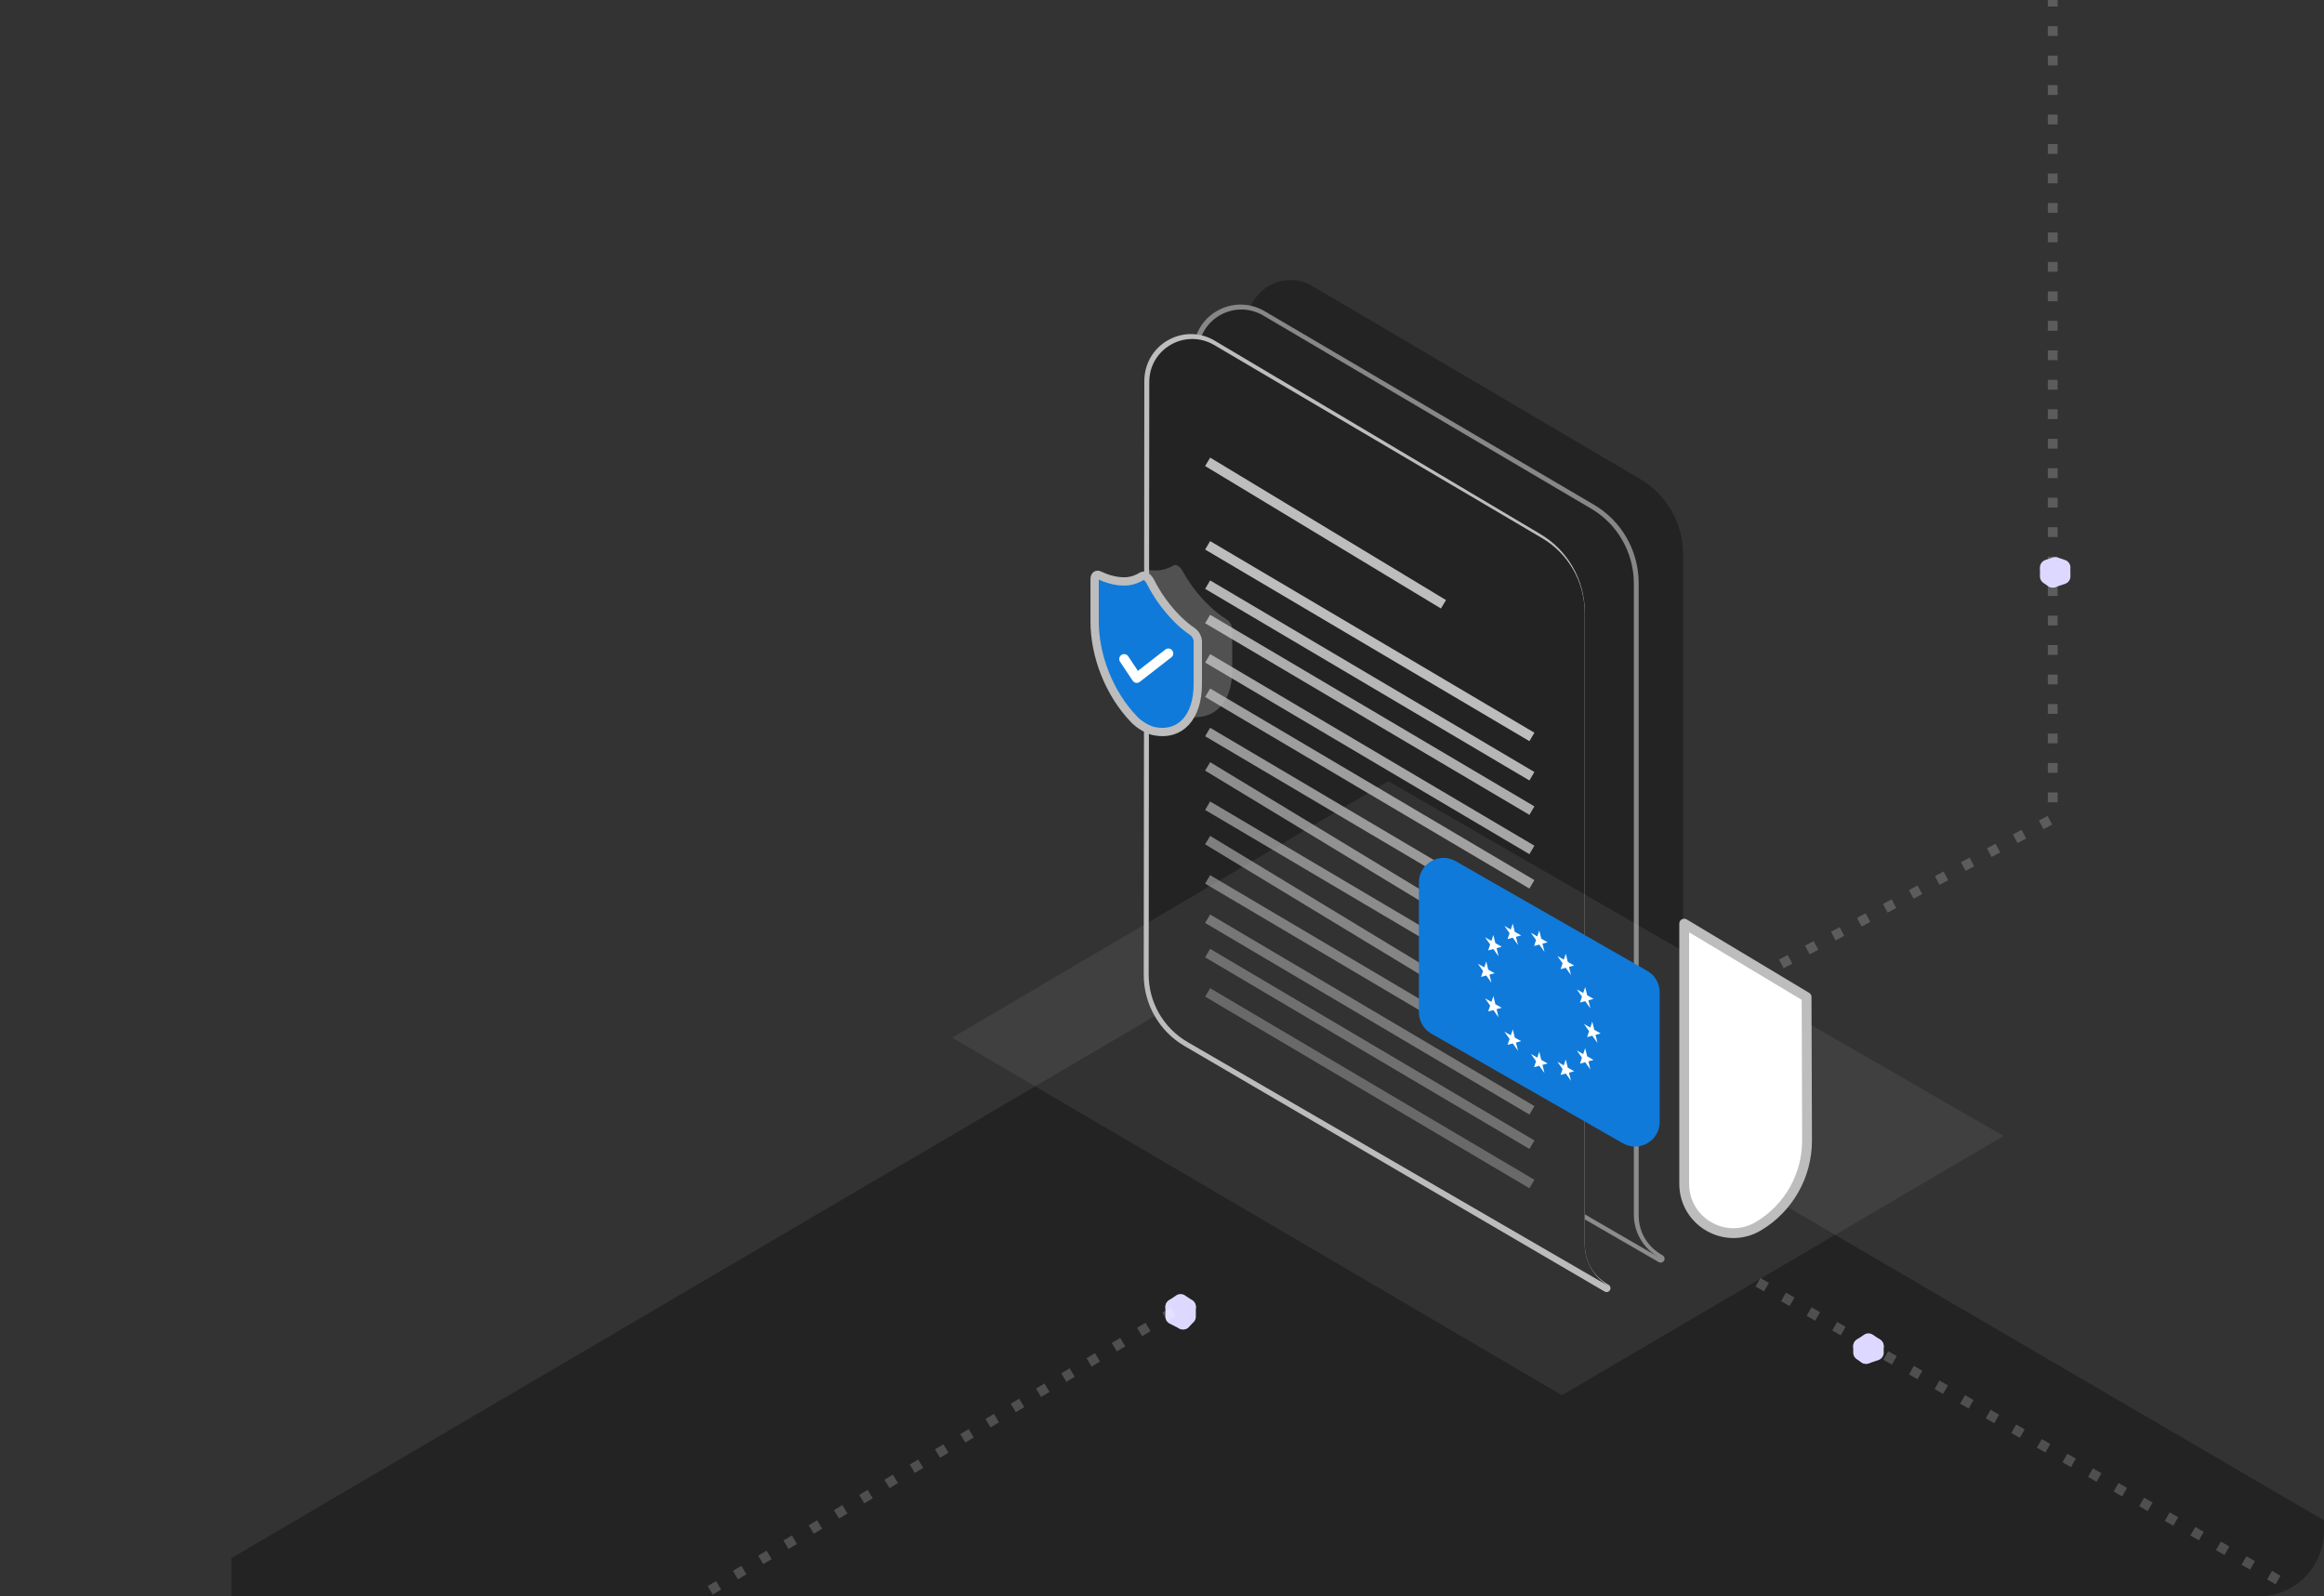 <?xml version="1.0" encoding="UTF-8"?>
<svg xmlns="http://www.w3.org/2000/svg" width="559" height="384" viewBox="0 0 559 384" fill="none">
  <rect x="0" y="0" width="559" height="384" fill="#333333" stroke="none"/>
  <g clip-path="url(#clip0_6993_46731)">
    <path d="M55.656 374.812V551.906H619.656V401.137L314.423 222.906L55.656 374.812Z" fill="url(#paint0_linear_6993_46731)"></path>
    <path opacity="0.2" d="M347.203 275.361L493.749 196.941V-20.094" stroke="white" stroke-width="2.364" stroke-dasharray="2.36 4.73"></path>
    <path d="M411.028 295.454L309.311 236.498C303.502 233.131 299.931 226.936 299.938 220.238L300.081 77.705C300.081 69.705 308.708 64.783 315.64 68.782L394.345 115.143C400.815 118.835 404.821 125.757 404.821 133.296L404.82 280.579L411.028 295.454Z" fill="url(#paint1_linear_6993_46731)"></path>
    <path d="M399.445 302.783L398.97 303.597C399.321 303.799 399.763 303.757 400.069 303.492C400.374 303.225 400.476 302.794 400.319 302.421L399.445 302.783ZM399.276 302.685L399.742 301.866C399.289 301.611 398.714 301.768 398.455 302.217C398.196 302.666 398.351 303.238 398.8 303.499L399.276 302.685ZM399.443 302.777L400.317 302.416C400.233 302.217 400.085 302.053 399.895 301.951L399.443 302.777ZM399.009 302.531L398.533 303.345C398.984 303.605 399.56 303.455 399.824 303.01C400.089 302.563 399.943 301.989 399.496 301.724L399.009 302.531ZM393.212 287.878H394.158C394.158 287.754 394.134 287.63 394.086 287.515L393.212 287.878ZM393.211 287.876H392.264C392.264 288 392.289 288.124 392.337 288.238L393.211 287.876ZM382.691 122.092L382.209 122.903L382.221 122.909L382.691 122.092ZM303.653 75.634L304.135 74.824L304.127 74.819L303.653 75.634ZM399.921 301.969L399.752 301.871L398.8 303.499L398.97 303.597L399.921 301.969ZM398.569 303.139L398.571 303.144L400.319 302.421L400.317 302.416L398.569 303.139ZM398.811 303.505C398.87 303.539 398.93 303.572 398.991 303.604L399.895 301.951C399.844 301.922 399.793 301.894 399.742 301.866L398.811 303.505ZM392.265 292.352C392.265 297.206 394.869 301.163 398.524 303.339L399.496 301.724C396.37 299.862 394.158 296.495 394.158 292.352H392.265ZM392.265 287.878V292.352H394.158V287.878H392.265ZM392.337 288.238L392.338 288.239L394.086 287.515L394.085 287.514L392.337 288.238ZM392.264 140.282V287.876H394.158V140.282H392.264ZM382.221 122.909C388.42 126.439 392.264 133.062 392.264 140.282H394.158C394.158 132.396 389.958 125.145 383.162 121.275L382.221 122.909ZM303.171 76.445L382.209 122.903L383.173 121.282L304.135 74.824L303.171 76.445ZM288.974 84.576C288.974 77.289 296.845 72.802 303.179 76.449L304.127 74.819C296.538 70.45 287.081 75.83 287.081 84.576L288.974 84.576ZM288.831 227.41L288.974 84.576L287.081 84.576L286.938 227.408L288.831 227.41ZM297.774 242.889C292.231 239.683 288.824 233.786 288.831 227.41L286.938 227.408C286.931 234.455 290.696 240.974 296.822 244.516L297.774 242.889ZM399.486 301.717L297.774 242.889L296.822 244.516L398.533 303.345L399.486 301.717Z" fill="#878787"></path>
    <path fill-rule="evenodd" clip-rule="evenodd" d="M399.033 302.446L399.2 302.544L399.198 302.538C399.143 302.508 399.087 302.477 399.033 302.446ZM398.767 302.293C395.391 300.278 392.994 296.625 392.994 292.135V287.671L392.993 287.669V140.385C392.993 132.847 388.988 125.925 382.517 122.233L303.812 75.872C296.88 71.872 288.253 76.795 288.253 84.795L288.109 227.328C288.103 234.026 291.674 240.22 297.484 243.588L398.767 302.293Z" fill="url(#paint2_linear_6993_46731)"></path>
    <path d="M386.446 309.876L385.975 310.691C386.322 310.893 386.759 310.851 387.062 310.585C387.365 310.319 387.465 309.889 387.31 309.516L386.446 309.876ZM386.277 309.779L386.738 308.959C386.29 308.704 385.721 308.861 385.465 309.31C385.208 309.76 385.361 310.332 385.807 310.592L386.277 309.779ZM386.443 309.871L387.308 309.509C387.226 309.311 387.079 309.147 386.891 309.043L386.443 309.871ZM386.015 309.625L385.545 310.438C385.99 310.699 386.56 310.55 386.822 310.103C387.084 309.658 386.938 309.083 386.496 308.817L386.015 309.625ZM380.277 294.972H381.213C381.213 294.847 381.189 294.724 381.141 294.609L380.277 294.972ZM380.276 294.97H379.339C379.339 295.094 379.364 295.217 379.411 295.332L380.276 294.97ZM369.866 129.186L369.39 129.997L369.401 130.002L369.866 129.186ZM291.65 82.728L292.127 81.918L292.119 81.913L291.65 82.728ZM386.917 309.063L386.748 308.964L385.807 310.592L385.975 310.691L386.917 309.063ZM385.578 310.231L385.58 310.238L387.31 309.516L387.308 309.509L385.578 310.231ZM385.817 310.598C385.876 310.631 385.935 310.664 385.995 310.697L386.891 309.043C386.84 309.016 386.789 308.988 386.738 308.959L385.817 310.598ZM379.34 299.446C379.34 304.301 381.918 308.257 385.534 310.433L386.496 308.817C383.402 306.956 381.213 303.59 381.213 299.446H379.34ZM379.34 294.972V299.446H381.213V294.972H379.34ZM379.411 295.332L379.412 295.334L381.141 294.609L381.14 294.607L379.411 295.332ZM379.34 147.376L379.339 294.97H381.212L381.213 147.376H379.34ZM369.401 130.002C375.535 133.532 379.34 140.156 379.34 147.376H381.213C381.213 139.489 377.056 132.239 370.331 128.369L369.401 130.002ZM291.174 83.539L369.39 129.996L370.342 128.375L292.127 81.918L291.174 83.539ZM277.125 91.67C277.125 84.383 284.913 79.896 291.181 83.543L292.119 81.913C284.61 77.544 275.252 82.923 275.252 91.669L277.125 91.67ZM276.983 234.503L277.125 91.67L275.252 91.669L275.109 234.501L276.983 234.503ZM285.832 249.982C280.348 246.777 276.976 240.879 276.983 234.503L275.109 234.501C275.102 241.549 278.829 248.067 284.89 251.61L285.832 249.982ZM386.486 308.812L285.832 249.982L284.89 251.61L385.545 310.438L386.486 308.812Z" fill="#BDBDBD"></path>
    <path fill-rule="evenodd" clip-rule="evenodd" d="M387.218 309.536L387.388 309.634L387.385 309.628C387.329 309.598 387.274 309.567 387.218 309.536ZM386.954 309.383C383.578 307.369 381.18 303.715 381.18 299.225V294.76L381.179 294.758L381.18 147.475C381.18 139.937 377.174 133.014 370.704 129.323L291.999 82.962C285.067 78.962 276.44 83.885 276.44 91.885L276.297 234.418C276.289 241.116 279.862 247.31 285.67 250.678L386.954 309.383Z" fill="url(#paint3_linear_6993_46731)"></path>
    <path d="M290.477 102.816L368.477 148.907L290.477 102.816Z" fill="#878787"></path>
    <path d="M290.477 111.09L347.204 145.363" stroke="#BDBDBD" stroke-width="2.364" stroke-miterlimit="10" stroke-linejoin="round"></path>
    <path d="M290.477 131.18L368.477 177.271" stroke="#BDBDBD" stroke-width="2.364" stroke-miterlimit="10" stroke-linejoin="round"></path>
    <path opacity="0.3" d="M285.527 172.369C284.085 172.183 281.705 170.941 280.36 169.633C278.843 168.181 276.297 164.867 276.297 164.867V137.158C276.297 137.158 277.56 137.262 278.223 137.237C279.952 137.144 281.298 136.583 282.26 136.022C282.836 135.649 283.798 136.209 284.374 137.237C285.335 139.013 286.873 141.442 289.084 143.871C290.141 145.086 292.255 147.235 295.043 149.01C295.812 149.478 296.388 150.505 296.388 151.347V161.25C296.388 169.099 291.966 173.491 285.527 172.369Z" fill="#BDBDBD"></path>
    <path d="M492.57 136.504L494.338 137.088L496.116 136.504L494.338 135.906L492.57 136.504Z" fill="#DDD8FF" stroke="#DDD8FF" stroke-width="3.782" stroke-miterlimit="10" stroke-linejoin="round"></path>
    <g opacity="0.45">
      <path opacity="0.45" d="M494.277 139.64L492.578 138.659L492.589 136.707L494.277 137.678V139.64Z" fill="#DDD8FF"></path>
    </g>
    <g opacity="0.3">
      <path opacity="0.3" d="M494.281 139.64L495.991 138.659L495.98 136.707L494.281 137.678V139.64Z" fill="#DDD8FF"></path>
    </g>
    <path d="M493.752 139.453L492.57 138.654L492.578 137.09L493.752 137.872V139.453Z" fill="#DDD8FF" stroke="#DDD8FF" stroke-width="3.782" stroke-miterlimit="10" stroke-linejoin="round"></path>
    <path d="M493.75 139.453L496.114 138.654L496.098 137.09L493.75 137.872V139.453Z" fill="#DDD8FF" stroke="#DDD8FF" stroke-width="3.782" stroke-miterlimit="10" stroke-linejoin="round"></path>
    <path d="M277.766 175.91C276.392 175.718 274.124 174.445 272.843 173.102C266.706 166.773 263.297 157.596 263.297 149.541V139.282C263.297 138.418 263.846 138.035 264.487 138.418C266.136 139.185 268.334 139.952 270.807 139.857C272.454 139.76 273.737 139.185 274.653 138.61C275.202 138.226 276.118 138.802 276.667 139.857C277.584 141.679 279.049 144.172 281.155 146.665C282.163 147.912 284.177 150.116 286.833 151.938C287.566 152.417 288.115 153.473 288.115 154.336V164.499C288.115 172.554 283.902 177.06 277.766 175.91Z" fill="#0F7ADA" stroke="#BDBDBD" stroke-width="2" stroke-miterlimit="10" stroke-linejoin="round"></path>
    <path opacity="0.95" d="M290.477 140.637L368.477 186.728" stroke="#BDBDBD" stroke-width="2.364" stroke-miterlimit="10" stroke-linejoin="round"></path>
    <path opacity="0.9" d="M290.477 148.906L368.477 194.997" stroke="#BDBDBD" stroke-width="2.364" stroke-miterlimit="10" stroke-linejoin="round"></path>
    <path d="M270.391 158.531L273.433 163.089L281.027 157.18" stroke="white" stroke-width="2.364" stroke-miterlimit="10" stroke-linecap="round" stroke-linejoin="round"></path>
    <path opacity="0.85" d="M290.477 158.363L368.477 204.454" stroke="#BDBDBD" stroke-width="2.364" stroke-miterlimit="10" stroke-linejoin="round"></path>
    <path opacity="0.8" d="M290.477 166.637L368.477 212.728" stroke="#BDBDBD" stroke-width="2.364" stroke-miterlimit="10" stroke-linejoin="round"></path>
    <path opacity="0.75" d="M290.477 176.09L368.477 222.181" stroke="#BDBDBD" stroke-width="2.364" stroke-miterlimit="10" stroke-linejoin="round"></path>
    <path opacity="0.7" d="M290.477 184.363L368.477 231.636" stroke="#BDBDBD" stroke-width="2.364" stroke-miterlimit="10" stroke-linejoin="round"></path>
    <path opacity="0.1" d="M229.023 249.615L375.703 335.634L481.933 273.257L333.927 187.906L229.023 249.615Z" fill="#BDBDBD"></path>
    <path opacity="0.65" d="M290.477 193.816L368.477 239.907" stroke="#BDBDBD" stroke-width="2.364" stroke-miterlimit="10" stroke-linejoin="round"></path>
    <path opacity="0.6" d="M290.477 202.09L368.477 249.363" stroke="#BDBDBD" stroke-width="2.364" stroke-miterlimit="10" stroke-linejoin="round"></path>
    <path opacity="0.55" d="M290.477 211.543L368.477 257.634" stroke="#BDBDBD" stroke-width="2.364" stroke-miterlimit="10" stroke-linejoin="round"></path>
    <path opacity="0.5" d="M290.477 221L368.477 267.091" stroke="#BDBDBD" stroke-width="2.364" stroke-miterlimit="10" stroke-linejoin="round"></path>
    <path d="M405.109 284.75C405.109 293.951 415.096 299.652 422.981 294.95C430.243 290.62 434.682 282.761 434.655 274.286L434.545 239.837L405.109 222.18V284.75Z" fill="white" stroke="#BDBDBD" stroke-width="2.364" stroke-miterlimit="10" stroke-linejoin="round"></path>
    <path opacity="0.45" d="M290.477 229.27L368.477 275.36" stroke="#BDBDBD" stroke-width="2.364" stroke-miterlimit="10" stroke-linejoin="round"></path>
    <path opacity="0.4" d="M290.477 238.727L368.477 284.817" stroke="#BDBDBD" stroke-width="2.364" stroke-miterlimit="10" stroke-linejoin="round"></path>
    <path opacity="0.2" d="M422.844 308.453L577.662 397.089" stroke="white" stroke-width="2.364" stroke-dasharray="2.36 4.73"></path>
    <path d="M282.203 314.375L283.97 315.543L285.749 314.375L283.97 313.18L282.203 314.375Z" fill="#DDD8FF" stroke="#DDD8FF" stroke-width="3.782" stroke-miterlimit="10" stroke-linejoin="round"></path>
    <path d="M284.567 317.909L282.203 316.709L282.219 314.363L284.567 315.536V317.909Z" fill="#DDD8FF" stroke="#DDD8FF" stroke-width="3.782" stroke-miterlimit="10" stroke-linejoin="round"></path>
    <path d="M284.57 317.909L285.752 316.709L285.744 314.363L284.57 315.536V317.909Z" fill="#DDD8FF" stroke="#DDD8FF" stroke-width="3.782" stroke-miterlimit="10" stroke-linejoin="round"></path>
    <g opacity="0.45">
      <path opacity="0.45" d="M284.324 317.546L282.625 316.566L282.636 314.613L284.324 315.584V317.546Z" fill="#DDD8FF"></path>
    </g>
    <g opacity="0.3">
      <path opacity="0.3" d="M284.328 317.546L286.038 316.566L286.027 314.613L284.328 315.584V317.546Z" fill="#DDD8FF"></path>
    </g>
    <path opacity="0.2" d="M282.207 315.543L136.844 402.998" stroke="white" stroke-width="2.364" stroke-dasharray="2.36 4.73"></path>
    <path d="M447.656 323.832L449.424 325L451.202 323.832L449.424 322.637L447.656 323.832Z" fill="#DDD8FF" stroke="#DDD8FF" stroke-width="3.782" stroke-miterlimit="10" stroke-linejoin="round"></path>
    <g opacity="0.45">
      <path opacity="0.45" d="M448.972 326.382L447.273 325.402L447.284 323.449L448.972 324.42V326.382Z" fill="#DDD8FF"></path>
    </g>
    <g opacity="0.3">
      <path opacity="0.3" d="M448.969 326.382L450.678 325.402L450.667 323.449L448.969 324.42V326.382Z" fill="#DDD8FF"></path>
    </g>
    <path d="M448.838 326.18L447.656 325.381L447.663 323.816L448.838 324.598V326.18Z" fill="#DDD8FF" stroke="#DDD8FF" stroke-width="3.782" stroke-miterlimit="10" stroke-linejoin="round"></path>
    <path d="M448.844 326.18L451.207 325.381L451.192 323.816L448.844 324.598V326.18Z" fill="#DDD8FF" stroke="#DDD8FF" stroke-width="3.782" stroke-miterlimit="10" stroke-linejoin="round"></path>
    <path d="M399.206 238.677C399.206 236.558 398.072 234.602 396.233 233.549L350.142 207.155C346.203 204.899 341.297 207.744 341.297 212.283V243.503C341.297 245.621 342.431 247.578 344.27 248.63L390.36 275.024C394.3 277.28 399.206 274.436 399.206 269.897V238.677Z" fill="#0F7ADA"></path>
    <path fill-rule="evenodd" clip-rule="evenodd" d="M369.771 225.26L368.249 224.391L368.228 224.374L368.234 224.381L368.228 224.378L368.244 224.396L369.477 226.128L369 227.551L369.006 227.547L369.002 227.554L370.249 227.219L371.496 228.971L371.49 228.955L371.499 228.97L371.023 227.006L372.255 226.674L372.271 226.673L372.266 226.671L372.271 226.67L372.248 226.661L370.728 225.804L370.249 223.834L369.771 225.26ZM369.771 254.415L368.249 253.545L368.228 253.529L368.234 253.536L368.228 253.533L368.244 253.551L369.477 255.283L369 256.706L369.006 256.702L369.002 256.709L370.25 256.374L371.497 258.126L371.493 258.114L371.499 258.125L371.023 256.161L372.255 255.828H372.271L372.266 255.826L372.271 255.825L372.248 255.816L370.728 254.958L370.249 252.989L369.771 254.415ZM363.395 223.603L363.871 222.18L364.35 224.144L365.886 225.018L365.895 225.022L365.893 225.023L364.644 225.358L365.116 227.293L365.125 227.319L365.12 227.313L365.122 227.32L365.107 227.295L363.876 225.565L362.626 225.9L362.631 225.893L362.624 225.897L363.1 224.475L361.862 222.734L361.852 222.725L361.855 222.726L361.852 222.722L361.864 222.731L363.395 223.603ZM357.019 232.703L355.498 231.834L355.477 231.818L355.481 231.825L355.477 231.822L355.492 231.84L356.725 233.572L356.248 234.994L356.255 234.99L356.25 234.998L357.498 234.663L358.745 236.414L358.739 236.398L358.747 236.413L358.272 234.45L359.504 234.118H359.519L359.515 234.115L359.519 234.113L359.499 234.106L357.977 233.248L357.498 231.279L357.019 232.703ZM360.455 230.041L359.98 228.078L361.219 227.745L361.227 227.744L361.225 227.743L361.227 227.743L361.216 227.738L359.686 226.872L359.209 224.907L358.731 226.328L357.196 225.46L357.185 225.451L357.188 225.454L357.186 225.454L357.192 225.46L358.436 227.207L357.962 228.613L357.956 228.623H357.959L357.957 228.626L357.968 228.62L359.204 228.287L360.453 230.042L360.45 230.031L360.455 230.041ZM359.688 241.564L361.197 242.413L361.227 242.424L361.22 242.426L361.227 242.429L361.206 242.43L359.982 242.761L360.455 244.722L360.438 244.692L360.45 244.725L359.2 242.971L357.978 243.3L357.957 243.313L357.96 243.306L357.954 243.307L357.966 243.286L358.438 241.894L357.191 240.144L357.187 240.14H357.188L357.185 240.137L357.197 240.146L358.732 241.013L359.212 239.594L359.688 241.564ZM365.865 250.438L364.356 249.589L363.88 247.619L363.4 249.039L361.864 248.171L361.852 248.162L361.855 248.166L361.858 248.169L363.105 249.919L362.632 251.315L362.622 251.333L362.627 251.331L362.624 251.338L362.644 251.326L363.868 250.996L365.118 252.75L365.107 252.722L365.122 252.746L364.649 250.786L365.873 250.455L365.895 250.455L365.888 250.451L365.895 250.449L365.865 250.438ZM375.854 231.723L375.381 233.128L375.374 233.139L375.377 233.138L375.376 233.143L375.388 233.136L376.622 232.803L377.872 234.558L377.866 234.542L377.875 234.556L377.4 232.595L378.638 232.261H378.646L378.644 232.259H378.646L378.635 232.254L377.105 231.388L376.628 229.424L376.149 230.844L374.613 229.974L374.604 229.967L375.854 231.723ZM381.001 246.315L382.522 247.185L383.001 245.76L383.479 247.729L385.001 248.587L385.022 248.594L385.017 248.596L385.022 248.599H385.007L383.774 248.931L384.25 250.894L384.242 250.879L384.247 250.895L383.001 249.144L381.754 249.479L381.758 249.472L381.752 249.475L382.228 248.053L380.995 246.321L380.979 246.303L380.985 246.306L380.979 246.3L381.001 246.315ZM380.519 239.742L380.043 241.164L380.05 241.159L380.045 241.166L381.296 240.831L382.53 242.567L382.542 242.586L382.541 242.581L382.543 242.585L382.537 242.567L382.063 240.624L383.313 240.288L383.304 240.284L381.769 239.41L381.289 237.446L380.813 238.87L379.283 237.997L379.271 237.989L379.273 237.993L379.271 237.991L379.28 238.001L380.519 239.742ZM379.301 252.693L380.81 253.558L381.286 252.129L381.767 254.094L383.301 254.968L383.313 254.973L383.31 254.974L383.311 254.975H383.309L382.062 255.309L382.533 257.236L382.545 257.271L382.539 257.262L382.542 257.273L382.521 257.237L381.298 255.519L380.048 255.853L380.059 255.835L380.043 255.844L380.516 254.421L379.293 252.701L379.271 252.676L379.278 252.679L379.271 252.67L379.301 252.693ZM376.143 256.283L374.634 255.417L374.604 255.395L374.611 255.404L374.604 255.401L374.625 255.424L375.849 257.145L375.376 258.569L375.393 258.559L375.381 258.578L376.632 258.244L377.858 259.968L377.875 259.998L377.873 259.989L377.877 259.996L377.867 259.968L377.395 258.034L378.646 257.698L378.635 257.694L377.1 256.819L376.619 254.854L376.143 256.283Z" fill="white"></path>
  </g>
  <defs>
    <linearGradient id="paint0_linear_6993_46731" x1="55.661" y1="387.404" x2="619.661" y2="387.404" gradientUnits="userSpaceOnUse">
      <stop stop-color="#232323"></stop>
      <stop offset="1" stop-color="#232323"></stop>
    </linearGradient>
    <linearGradient id="paint1_linear_6993_46731" x1="299.938" y1="181.407" x2="411.029" y2="181.407" gradientUnits="userSpaceOnUse">
      <stop stop-color="#232323"></stop>
      <stop offset="1" stop-color="#232323"></stop>
    </linearGradient>
    <linearGradient id="paint2_linear_6993_46731" x1="288.11" y1="188.497" x2="399.201" y2="188.497" gradientUnits="userSpaceOnUse">
      <stop stop-color="#232323"></stop>
      <stop offset="1" stop-color="#232323"></stop>
    </linearGradient>
    <linearGradient id="paint3_linear_6993_46731" x1="276.298" y1="195.587" x2="387.389" y2="195.587" gradientUnits="userSpaceOnUse">
      <stop stop-color="#232323"></stop>
      <stop offset="1" stop-color="#232323"></stop>
    </linearGradient>
    <clipPath id="clip0_6993_46731">
      <path d="M0 15.754C0 7.053 7.053 0 15.754 0H543.246C551.947 0 559 7.053 559 15.754V368.246C559 376.947 551.947 384 543.246 384H15.754C7.053 384 0 376.947 0 368.246V15.754Z" fill="white"></path>
    </clipPath>
  </defs>
</svg>
